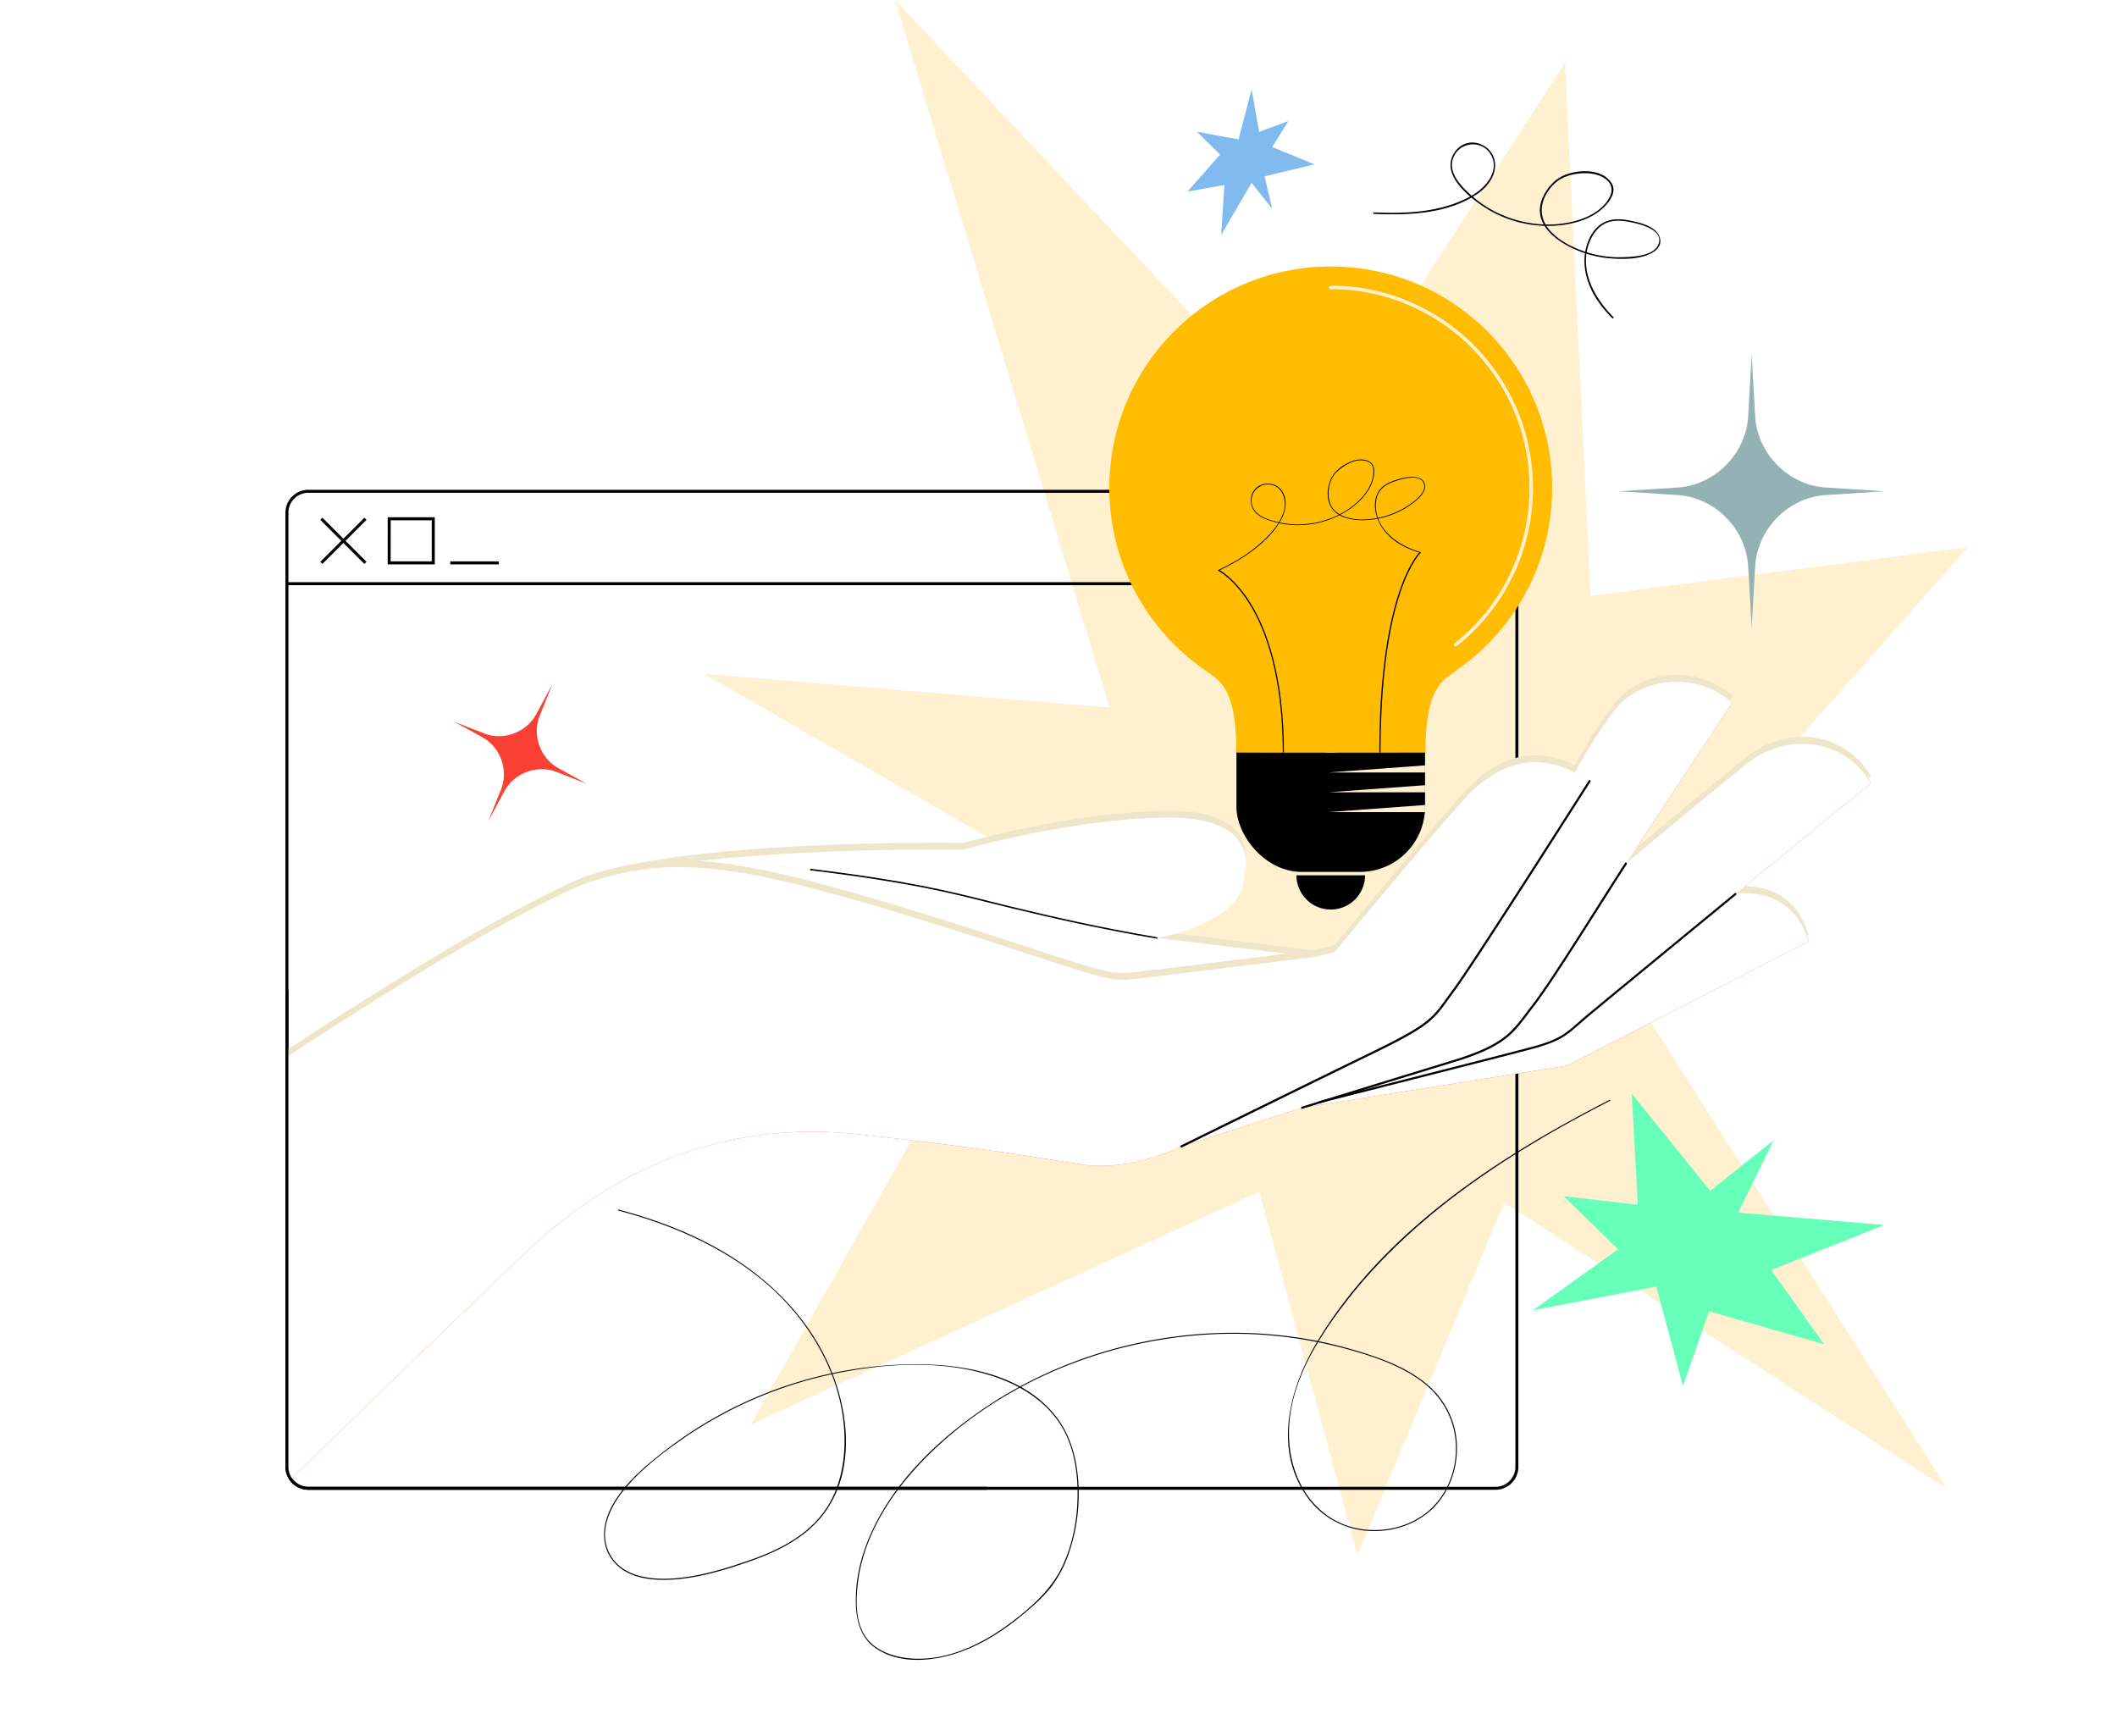 <?xml version="1.0" encoding="UTF-8"?> <svg xmlns="http://www.w3.org/2000/svg" xmlns:xlink="http://www.w3.org/1999/xlink" id="355d6490-74ca-4624-97a5-71257e684bb3" data-name="Layer 1" width="1822.45" height="1494.18" viewBox="0 0 1822.45 1494.18"> <defs> <style>.\32 a4dde3d-272b-4569-ab45-6cfd77d114d1{fill:none;}.\39 1811d4d-dca2-40aa-9365-be4fc481e6f9{fill:#fff1d0;}.a33af026-953f-4954-8017-c731920a60af{fill:#000100;}.fc356fa6-614e-44b5-b84a-a1cd0bf096c7{fill:#80baee;}.b2c23b6b-35d8-48ea-84c2-ca4db7941154{clip-path:url(#b366026e-5ce1-49a6-9a70-8fb0a9e51c65);}.c6b0f100-2e79-46ae-8c38-90b9d7984eb0{fill:#efe6c9;}.\31 4728160-f9f7-4071-9029-2bf49ec968b0{fill:#fa3f35;}.\39 c873fed-7322-4870-a496-28bff552245f{fill:#fff;}.ee6b3d92-443d-4cae-8a00-6d1c7d441a51{clip-path:url(#2d8e91ed-69e4-437e-952d-e36bded61802);}.a3fdfa48-c13f-4907-9432-20828f567098{fill:#ffbc00;}.dd958602-30fa-45b9-b24b-e5731b996793{fill:#65ffb9;}.\33 9957daa-d0eb-4a94-b12a-1230f5de33cf{fill:#94b2b4;}</style> <clipPath id="b366026e-5ce1-49a6-9a70-8fb0a9e51c65" transform="translate(0.29 -102.54)"> <path class="2a4dde3d-272b-4569-ab45-6cfd77d114d1" d="M1778.36,525.45H265.17a18.5,18.5,0,0,0-18.44,18.44v821.4a18.49,18.49,0,0,0,18.44,18.44H1778.36a18.49,18.49,0,0,0,18.44-18.44V543.89A18.5,18.5,0,0,0,1778.36,525.45Z"></path> </clipPath> <clipPath id="2d8e91ed-69e4-437e-952d-e36bded61802" transform="translate(0.29 -102.54)"> <path class="91811d4d-dca2-40aa-9365-be4fc481e6f9" d="M904,930.05c-46.32-15.11-140.79-46.41-209.09-63.84s-111.24-21.47-155.46-12.82q8.38-1.78,17.39-3.35c120.73-18.74,325.59,34.23,360.08,44.06C953.12,904.43,996,910,996,910l134.41,16.42s-143.57,17.86-157.67,19.25S950.31,945.17,904,930.05Z"></path> </clipPath> </defs> <title>her</title> <polygon class="91811d4d-dca2-40aa-9365-be4fc481e6f9" points="1676.49 1281.73 1384.07 821.8 1694.1 471.01 1369.38 512.93 1347.31 54.04 1132.98 384.8 770.5 0 955.15 609.15 605.95 580.07 912.07 756.25 646.27 1226.3 1084.05 1025.85 1168.59 1338.77 1294.88 1035.16 1676.49 1281.73"></polygon> <path d="M532.07,1144.63c47.71,12.67,94.49,33,131.45,66.4,35.34,32,61,77.12,63.1,125.41,1,23.85-3.64,48.83-18.18,68.29-15.93,21.33-40.81,33.24-65.41,41.62-21.23,7.23-43.54,14-66.08,15.11-18.64.91-41.22-2.21-51.57-19.87-11.17-19-1.25-40.64,11.31-56.17,13.95-17.25,32.36-31.46,50.46-44.08a356.34,356.34,0,0,1,132.18-56.56c45.64-9.31,97-12,141.36,4.62,20.77,7.82,39.95,20.62,52,39.58,10.8,17,14.45,37.71,14.67,57.53.24,21.37-3.55,43.37-12.42,62.9-9.28,20.46-26.07,35.56-43.68,49-25.81,19.65-59,35.95-92.38,31.23-9.87-1.4-19.88-4.77-27.67-11.17-15.27-12.55-15.15-35.07-13-53.11,5.07-42.74,30.81-80.69,60.77-110.31,61.57-60.85,146.63-96.45,232.47-103.18a371.05,371.05,0,0,1,127.9,12c22.63,6.27,46.38,14.09,65.22,28.54,18.3,14.05,28.77,34.79,28.51,57.94-.24,21.7-9.86,43.26-27.7,56.08-16.91,12.16-39.28,16-59.47,11.33-22.51-5.23-39.84-21.54-48.85-42.55-9.37-21.84-9.7-46.27-3.8-69.05,6.2-23.9,18.61-45.75,32.61-65.89a436,436,0,0,1,49.71-59.13c36.87-36.91,79.47-67.68,124.09-94.5,21.6-13,43.72-25.06,66.15-36.55.5-.26,0-1-.49-.73-96,49.19-192.89,112.11-250.43,206.06-24.28,39.65-39.41,92.32-11,134.17a70,70,0,0,0,51.94,30.65c19.61,1.79,40.14-4,55-17.06s22.87-33.09,23.09-52.89a71.39,71.39,0,0,0-25.2-55.61c-18.17-15.54-41.9-23.71-64.53-30.33a360.46,360.46,0,0,0-68.52-12.94c-89.62-8.15-182.22,16-255.67,68.24-36.25,25.78-69.6,58.76-88.89,99.36-9.05,19-14.7,39.84-14.68,61,0,16,3.35,32,17.26,41.45,21.14,14.33,50.19,11.23,73,3,19.57-7.07,37.36-18.56,53.26-31.85,8.95-7.47,18.18-15.42,25.24-24.75a101.36,101.36,0,0,0,14-26.39,155.82,155.82,0,0,0,8.78-63.1c-1.28-20-6.52-40.08-19-56.18-28.36-36.65-79.72-45.56-123.34-45.23a355.54,355.54,0,0,0-211.56,72.89c-17.14,13.14-35,27.8-46.17,46.63-9.23,15.59-12.41,35.32,0,50.26,11.69,14.12,32,16.48,49.13,15.64,23.14-1.13,46.15-8.15,67.9-15.7,24.69-8.57,49.56-20.89,65.17-42.66,27.82-38.8,19.56-94.32-.62-134.47-22.65-45.06-62.3-78.33-107.09-100.18-22.42-10.93-46-19.16-70.14-25.55-.54-.15-.71.71-.16.86Z" transform="translate(0.29 -102.54)"></path> <path d="M1388.71,375.6c-16.74-16.8-30.39-41.66-20.25-65.55,2.42-5.71,6.25-11.17,11.67-14.38,6.39-3.77,14-3.54,21-2.3,8.31,1.46,31.68,6.38,26.2,19.63-4.15,10.06-22.16,10.71-31.17,10.95a93.15,93.15,0,0,1-33.7-5.36c-10.83-3.86-22-9.72-29.39-18.75-8.12-9.92-7.87-21.52-1.15-32,6.34-9.93,15.12-14.6,26.66-15.88,7.92-.88,16.89-.16,23.46,4.82,7.24,5.48,5.9,12.84.64,19.72-6.67,8.72-17.31,13.77-27.71,16.48-20.4,5.33-42.56,2.95-61.85-5.27a97.5,97.5,0,0,1-26.81-17c-8.7-7.78-20.34-19.5-15.55-32.24,5.25-13.94,24.51-16,32.24-3,8.3,13.93-4.37,28.62-15.9,35.24-25.28,14.53-56.17,16-84.58,14.64-.83,0-.93,1.25-.1,1.29,29.59,1.41,63.8.08,89.18-17.22,9.59-6.54,17.73-17.94,14.4-30.09-2.73-10-14.09-16.34-24-13.31s-15.79,14.31-12.79,24.2c3.52,11.65,15.28,21.5,24.88,28.29a101,101,0,0,0,71.14,17.65c12-1.64,24.31-5.57,33.52-13.66,5.81-5.1,13.16-14.26,8.4-22.15-9.07-15-37.09-12.06-48.49-2.33-7.84,6.68-14.54,17.84-13.13,28.48,1.66,12.63,12.93,21.69,23.4,27.42a93.36,93.36,0,0,0,38.91,11.17c11.19.69,26.22.54,35.86-6,9-6.17,5.65-16.05-2.73-20.81-5.3-3-11.39-4.46-17.31-5.69-6.54-1.36-13.51-2.1-20,.08-12,4-18.24,17.28-19.6,29-1.57,13.54,2.73,26.93,10,38.24a101.42,101.42,0,0,0,13.6,16.56c.59.58,1.57-.26,1-.85Z" transform="translate(0.29 -102.54)"></path> <path class="a33af026-953f-4954-8017-c731920a60af" d="M1287.11,1385H265.17a19.75,19.75,0,0,1-19.73-19.72V543.89a19.75,19.75,0,0,1,19.73-19.73H1287.11a19.76,19.76,0,0,1,19.73,19.73V1365.3A19.76,19.76,0,0,1,1287.11,1385ZM265.17,526.75A17.17,17.17,0,0,0,248,543.89V1365.3a17.17,17.17,0,0,0,17.15,17.14H1287.11a17.16,17.16,0,0,0,17.14-17.14V543.89a17.16,17.16,0,0,0-17.14-17.14Z" transform="translate(0.29 -102.54)"></path> <rect class="a33af026-953f-4954-8017-c731920a60af" x="247.02" y="501.16" width="1058.81" height="2.59"></rect> <rect class="a33af026-953f-4954-8017-c731920a60af" x="294.03" y="541.24" width="2.59" height="53.7" transform="translate(-314.91 272.68) rotate(-45)"></rect> <rect class="a33af026-953f-4954-8017-c731920a60af" x="268.48" y="566.8" width="53.7" height="2.59" transform="translate(-314.91 272.69) rotate(-45)"></rect> <path class="a33af026-953f-4954-8017-c731920a60af" d="M374,588.37H333.47V547.81H374Zm-38-2.59h35.38V550.4H336.06Z" transform="translate(0.29 -102.54)"></path> <rect class="a33af026-953f-4954-8017-c731920a60af" x="387.63" y="483.24" width="41.75" height="2.59"></rect> <polygon class="fc356fa6-614e-44b5-b84a-a1cd0bf096c7" points="1077.43 77.07 1066.22 120.02 1030.44 113.44 1050.35 133.1 1022.33 164.85 1054.08 159.25 1051.28 202.2 1077.43 157.38 1095.17 179.79 1088.63 151.78 1131.59 141.5 1095.17 126.56 1109.18 104.15 1083.97 113.49 1077.43 77.07"></polygon> <g class="b2c23b6b-35d8-48ea-84c2-ca4db7941154"> <path class="c6b0f100-2e79-46ae-8c38-90b9d7984eb0" d="M539.33,847.52q8.4-2,17.5-3.37-9,1.58-17.39,3.35Z" transform="translate(0.29 -102.54)"></path> <path class="c6b0f100-2e79-46ae-8c38-90b9d7984eb0" d="M556.83,844.15c106.91-18.7,272.18-16,272.18-16s93.31-27,176.4-27.65,65.19,50.69,65.19,50.69,5.25,36.48-74.56,53c0,0-42.92-5.58-79.13-15.9C882.42,878.38,677.56,825.41,556.83,844.15Z" transform="translate(0.29 -102.54)"></path> <path class="c6b0f100-2e79-46ae-8c38-90b9d7984eb0" d="M1251.2,949c14.13-21.94,116.89-179.92,116.89-179.92l-12.63-7.25a397.48,397.48,0,0,1,34.87-54.42c20.32-26.16,68.28-34.51,100.57-5.65l-91.5,138.31s-61.21,95.18-80.55,123.08-28.93,35.26-67.82,47-130.37,40.08-130.37,40.08l-103.86,33.28s143.45-71,179.72-87.84S1237.08,970.92,1251.2,949Z" transform="translate(0.29 -102.54)"></path> <path class="c6b0f100-2e79-46ae-8c38-90b9d7984eb0" d="M492.69,861.78c12.18-5.65,28.25-10.35,46.75-14.28,44.22-8.65,87.22-4.58,155.46,12.82S857.67,909.05,904,924.16s54.7,17,68.79,15.63,157.67-19.24,157.67-19.24l18.15-4.22s74.09-89.86,110.54-130.6,72.17-37.09,96.32-23.92l12.63,7.25S1265.33,927,1251.2,949s-18.41,29.86-54.68,46.67-179.72,87.84-179.72,87.84-42.81,21.92-85.44,15.64S862.08,1086.71,740,1073.2s-215.35,34.17-283.09,97.38S23.21,1590.83,23.21,1590.83L-.29,1172.51C292.08,971.85,411.18,899.57,492.69,861.78Z" transform="translate(0.29 -102.54)"></path> <path class="c6b0f100-2e79-46ae-8c38-90b9d7984eb0" d="M904,924.16c-46.32-15.11-140.79-46.41-209.09-63.84S583.66,838.85,539.44,847.5q8.38-1.79,17.39-3.35c120.73-18.74,325.59,34.23,360.08,44.07,36.21,10.32,79.13,15.9,79.13,15.9l134.41,16.43S986.88,938.4,972.78,939.79,950.31,939.28,904,924.16Z" transform="translate(0.29 -102.54)"></path> <path class="c6b0f100-2e79-46ae-8c38-90b9d7984eb0" d="M1348.22,986.13c9.49-8.14,145.46-119.91,145.46-119.91s47.91-9.14,62.83,40.86L1348.64,1014l-228,36.21s169-43.56,188.89-49.06S1338.73,994.27,1348.22,986.13Z" transform="translate(0.29 -102.54)"></path> <path class="c6b0f100-2e79-46ae-8c38-90b9d7984eb0" d="M1318.85,963.13c19.34-27.9,80.55-123.08,80.55-123.08s66.29-55.38,102.57-84.86,85.9-22.58,108.22,15.71l-116.51,95.32s-136,111.77-145.46,119.91-18.76,9.52-38.67,15-188.89,49.06-188.89,49.06,91.48-28.35,130.37-40.08S1299.5,991,1318.85,963.13Z" transform="translate(0.29 -102.54)"></path> <path class="14728160-f9f7-4071-9029-2bf49ec968b0" d="M539.33,853.41q8.4-2,17.5-3.37-9,1.58-17.39,3.35Z" transform="translate(0.29 -102.54)"></path> <path class="9c873fed-7322-4870-a496-28bff552245f" d="M556.83,850C663.74,831.34,829,834,829,834s93.31-27,176.4-27.64,65.19,50.69,65.19,50.69,5.25,36.47-74.56,53c0,0-42.92-5.58-79.13-15.91C882.42,884.27,677.56,831.3,556.83,850Z" transform="translate(0.29 -102.54)"></path> <path class="14728160-f9f7-4071-9029-2bf49ec968b0" d="M1251.2,954.87c14.13-22,116.89-179.93,116.89-179.93l-12.63-7.24a397.48,397.48,0,0,1,34.87-54.42c20.32-26.16,68.28-34.51,100.57-5.65l-91.5,138.3s-61.21,95.19-80.55,123.09-28.93,35.26-67.82,47-130.37,40.09-130.37,40.09l-103.86,33.28s143.45-71,179.72-87.84S1237.08,976.81,1251.2,954.87Z" transform="translate(0.29 -102.54)"></path> <path class="14728160-f9f7-4071-9029-2bf49ec968b0" d="M492.69,867.67c12.18-5.65,28.25-10.35,46.75-14.28,44.22-8.65,87.22-4.58,155.46,12.82S857.67,914.94,904,930.05s54.7,17,68.79,15.63,157.67-19.25,157.67-19.25l18.15-4.21s74.09-89.86,110.54-130.6,72.17-37.09,96.32-23.92l12.63,7.24s-102.76,158-116.89,179.93-18.41,29.86-54.68,46.67-179.72,87.84-179.72,87.84S974,1111.29,931.36,1105,862.08,1092.6,740,1079.09s-215.35,34.17-283.09,97.38S23.21,1596.72,23.21,1596.72L-.29,1178.4C292.08,977.74,411.18,905.46,492.69,867.67Z" transform="translate(0.29 -102.54)"></path> <path class="91811d4d-dca2-40aa-9365-be4fc481e6f9" d="M904,930.05c-46.32-15.11-140.79-46.41-209.09-63.84s-111.24-21.47-155.46-12.82q8.38-1.78,17.39-3.35c120.73-18.74,325.59,34.23,360.08,44.06C953.12,904.43,996,910,996,910l134.41,16.42s-143.57,17.86-157.67,19.25S950.31,945.17,904,930.05Z" transform="translate(0.29 -102.54)"></path> <g class="ee6b3d92-443d-4cae-8a00-6d1c7d441a51"> <ellipse class="9c873fed-7322-4870-a496-28bff552245f" cx="1038.47" cy="976.96" rx="119.64" ry="796.69" transform="translate(-110.91 1717.69) rotate(-79.51)"></ellipse> </g> <path class="14728160-f9f7-4071-9029-2bf49ec968b0" d="M1348.22,992c9.49-8.14,145.46-119.91,145.46-119.91s47.91-9.15,62.83,40.86l-207.87,106.92-228,36.21s169-43.56,188.89-49.06S1338.73,1000.15,1348.22,992Z" transform="translate(0.29 -102.54)"></path> <path class="14728160-f9f7-4071-9029-2bf49ec968b0" d="M1318.85,969c19.34-27.9,80.55-123.09,80.55-123.09s66.29-55.37,102.57-84.85,85.9-22.58,108.22,15.71l-116.51,95.32s-136,111.77-145.46,119.91-18.76,9.52-38.67,15-188.89,49.06-188.89,49.06,91.48-28.36,130.37-40.09S1299.5,996.93,1318.85,969Z" transform="translate(0.29 -102.54)"></path> <path class="c6b0f100-2e79-46ae-8c38-90b9d7984eb0" d="M1251.2,949c14.13-21.94,116.89-179.92,116.89-179.92l-12.63-7.25a397.48,397.48,0,0,1,34.87-54.42c20.32-26.16,68.28-34.51,100.57-5.65l-91.5,138.31s-61.21,95.18-80.55,123.08-28.93,35.26-67.82,47-130.37,40.08-130.37,40.08l-103.86,33.28s143.45-71,179.72-87.84S1237.08,970.92,1251.2,949Z" transform="translate(0.29 -102.54)"></path> <path class="c6b0f100-2e79-46ae-8c38-90b9d7984eb0" d="M492.69,861.78c12.18-5.65,28.25-10.35,46.75-14.28,44.22-8.65,87.22-4.58,155.46,12.82S857.67,909.05,904,924.16s54.7,17,68.79,15.63,157.67-19.24,157.67-19.24l18.15-4.22s74.09-89.86,110.54-130.6,72.17-37.09,96.32-23.92l12.63,7.25S1265.33,927,1251.2,949s-18.41,29.86-54.68,46.67-179.72,87.84-179.72,87.84-42.81,21.92-85.44,15.64S862.08,1086.71,740,1073.2s-215.35,34.17-283.09,97.38S23.21,1590.83,23.21,1590.83L-.29,1172.51C292.08,971.85,411.18,899.57,492.69,861.78Z" transform="translate(0.29 -102.54)"></path> <path class="c6b0f100-2e79-46ae-8c38-90b9d7984eb0" d="M1348.22,986.13c9.49-8.14,145.46-119.91,145.46-119.91s47.91-9.14,62.83,40.86L1348.64,1014l-228,36.21s169-43.56,188.89-49.06S1338.73,994.27,1348.22,986.13Z" transform="translate(0.29 -102.54)"></path> <path class="c6b0f100-2e79-46ae-8c38-90b9d7984eb0" d="M1318.85,963.13c19.34-27.9,80.55-123.08,80.55-123.08s66.29-55.38,102.57-84.86,85.9-22.58,108.22,15.71l-116.51,95.32s-136,111.77-145.46,119.91-18.76,9.52-38.67,15-188.89,49.06-188.89,49.06,91.48-28.35,130.37-40.08S1299.5,991,1318.85,963.13Z" transform="translate(0.29 -102.54)"></path> <path class="9c873fed-7322-4870-a496-28bff552245f" d="M1251.2,954.87c14.13-22,116.89-179.93,116.89-179.93l-12.63-7.24a397.48,397.48,0,0,1,34.87-54.42c20.32-26.16,68.28-34.51,100.57-5.65l-91.5,138.3s-61.21,95.19-80.55,123.09-28.93,35.26-67.82,47-130.37,40.09-130.37,40.09l-103.86,33.28s143.45-71,179.72-87.84S1237.08,976.81,1251.2,954.87Z" transform="translate(0.29 -102.54)"></path> <path class="9c873fed-7322-4870-a496-28bff552245f" d="M492.69,867.67c12.18-5.65,28.25-10.35,46.75-14.28,44.22-8.65,87.22-4.58,155.46,12.82S857.67,914.94,904,930.05s54.7,17,68.79,15.63,157.67-19.25,157.67-19.25l18.15-4.21s74.09-89.86,110.54-130.6,72.17-37.09,96.32-23.92l12.63,7.24s-102.76,158-116.89,179.93-18.41,29.86-54.68,46.67-179.72,87.84-179.72,87.84S974,1111.29,931.36,1105,862.08,1092.6,740,1079.09s-215.35,34.17-283.09,97.38S23.21,1596.72,23.21,1596.72L-.29,1178.4C292.08,977.74,411.18,905.46,492.69,867.67Z" transform="translate(0.29 -102.54)"></path> <path class="9c873fed-7322-4870-a496-28bff552245f" d="M1348.22,992c9.49-8.14,145.46-119.91,145.46-119.91s47.91-9.15,62.83,40.86l-207.87,106.92-228,36.21s169-43.56,188.89-49.06S1338.73,1000.15,1348.22,992Z" transform="translate(0.29 -102.54)"></path> <path class="9c873fed-7322-4870-a496-28bff552245f" d="M1318.85,969c19.34-27.9,80.55-123.09,80.55-123.09s66.29-55.37,102.57-84.85,85.9-22.58,108.22,15.71l-116.51,95.32s-136,111.77-145.46,119.91-18.76,9.52-38.67,15-188.89,49.06-188.89,49.06,91.48-28.36,130.37-40.09S1299.5,996.93,1318.85,969Z" transform="translate(0.29 -102.54)"></path> <path d="M1016.8,1090.28a.9.9,0,0,1-.81-.5.92.92,0,0,1,.41-1.22c1.1-.54,110.5-54.41,164-80.38,48.06-23.35,52-28.75,64.86-46.65,1.55-2.15,3.3-4.58,5.25-7.2,17.8-24,115.86-178.32,116.84-179.87a.91.91,0,0,1,1.53,1c-1,1.56-99.08,155.92-116.92,180-1.94,2.61-3.69,5-5.23,7.17-13.11,18.19-17.06,23.68-65.53,47.23-53.48,26-162.87,79.84-164,80.38A.93.93,0,0,1,1016.8,1090.28Z" transform="translate(0.29 -102.54)"></path> <path d="M1120.66,1057a.91.91,0,0,1-.27-1.77c.83-.26,83.45-25.76,130.38-40.09,41.67-12.73,49.8-23.51,62.11-39.82,1.66-2.2,3.37-4.47,5.25-6.87,11.72-14.92,34.66-51,56.84-85.94,8.43-13.28,16.4-25.83,23.67-37.08a.9.9,0,0,1,1.52,1c-7.26,11.25-15.23,23.79-23.66,37.07-22.21,35-45.17,71.09-56.94,86.09-1.88,2.39-3.58,4.65-5.23,6.84-12.53,16.6-20.8,27.56-63,40.46-46.92,14.33-129.53,39.83-130.36,40.09A1.26,1.26,0,0,1,1120.66,1057Z" transform="translate(0.29 -102.54)"></path> <path d="M1136,1052.06a.91.91,0,0,1-.22-1.79c1.51-.38,151.91-38.37,181.27-46.18,24.19-6.45,29.21-10.83,41.34-21.43,2.62-2.29,5.59-4.89,9.15-7.84,16.08-13.36,55.28-45.58,96.77-79.7l28.83-23.71a.91.91,0,0,1,1.15,1.4l-28.83,23.7c-41.49,34.12-80.69,66.35-96.76,79.7-3.54,2.94-6.51,5.53-9.12,7.82-12,10.47-17.47,15.25-42.07,21.8-29.36,7.83-179.77,45.81-181.29,46.2A.83.83,0,0,1,1136,1052.06Z" transform="translate(0.29 -102.54)"></path> <path d="M995.94,910.64c-49.45-8.37-91.57-18.08-126.25-26.47-6.2-1.5-12.33-3-18.27-4.53-34.8-8.75-70.78-17.8-154.3-27.94l.15-1.28c83.6,10.15,119.63,19.21,154.47,28,5.93,1.49,12.06,3,18.25,4.53,34.66,8.38,76.76,18.08,126.16,26.45Z" transform="translate(0.29 -102.54)"></path> </g> <path class="a33af026-953f-4954-8017-c731920a60af" d="M849.24,1385H265.17a19.75,19.75,0,0,1-19.73-19.72V954.59H248V1365.3a17.17,17.17,0,0,0,17.15,17.14H849.24Z" transform="translate(0.29 -102.54)"></path> <circle class="a3fdfa48-c13f-4907-9432-20828f567098" cx="1145.3" cy="522.53" r="190.62" transform="translate(-33.74 860.36) rotate(-45)"></circle> <path class="91811d4d-dca2-40aa-9365-be4fc481e6f9" d="M1253,658.92a1.53,1.53,0,0,1-1.18-.57,1.51,1.51,0,0,1,.24-2.12,170.35,170.35,0,0,0,64.33-133.7c0-94.33-76.75-171.08-171.09-171.08a1.51,1.51,0,0,1,0-3c96,0,174.1,78.1,174.1,174.1a173.33,173.33,0,0,1-65.46,136.06A1.52,1.52,0,0,1,1253,658.92Z" transform="translate(0.29 -102.54)"></path> <path d="M1222.58,577.82c-18-5.26-37.27-17.81-38.45-38.5-.27-4.81.55-9.91,3.33-13.94,3.17-4.59,8.42-7.07,13.57-8.74,6.42-2.08,22.74-7,24.71,3.46.82,4.33-2.58,8.45-5.51,11.18a66,66,0,0,1-11,8.13,72.35,72.35,0,0,1-25.47,9.33c-9.09,1.49-19.24,1.67-27.86-2-4.41-1.87-8.38-4.93-10.48-9.32a24.58,24.58,0,0,1-1.85-12.37,27.88,27.88,0,0,1,3.56-12.12c2.2-3.7,6-6.62,9.52-9,5-3.34,11.27-5.95,17.41-4.91a11.25,11.25,0,0,1,5.26,2.24c2.87,2.4,2.89,6.5,2.52,9.93-1,8.82-6.4,16.6-12.65,22.58-12.1,11.56-28.51,18.37-45.09,19.87a76.24,76.24,0,0,1-24.42-1.7c-8.52-2-20.25-5.52-22.24-15.37a14,14,0,0,1,16.36-16.75c10.62,1.9,13.66,13.95,11,23.06-2.81,9.6-10.12,18-17.21,24.74a129.59,129.59,0,0,1-25.43,18.51c-4.46,2.55-9,4.91-13.65,7.16-.4.2-.06.79.33.6,10.89-5.3,21.5-11.27,31.06-18.74,9.06-7.07,17.81-15.77,23.12-26.09,4.14-8.05,5.45-18.94-1.47-26-5.74-5.82-16.27-5.57-21.6.71a15.25,15.25,0,0,0,2.37,21.64c4,3.19,9.23,4.95,14.12,6.34a74.42,74.42,0,0,0,13.57,2.52,78.23,78.23,0,0,0,53.35-14.76c7.25-5.4,13.9-12.34,17.27-20.86,2.19-5.53,4.18-14.89-1.9-18.68-4.44-2.77-10.33-2.15-15-.46-7.47,2.68-15.51,8.47-18.62,16s-3.67,17.47.94,24.32c5.56,8.27,16.63,10.41,25.92,10.49a72.27,72.27,0,0,0,29.41-6.1,71.38,71.38,0,0,0,14-8.1c3.41-2.53,6.92-5.32,9.22-8.95,2-3.11,2.79-7.06.54-10.27s-6.19-3.84-9.71-3.84c-5.07,0-10.2,1.45-15,3s-9.82,4-13,8.17c-5.68,7.41-4.72,18.18-1.26,26.31,4.1,9.65,12,17,21.16,21.89a78.55,78.55,0,0,0,15.09,6c.42.12.59-.53.17-.66Z" transform="translate(0.29 -102.54)"></path> <rect x="1064.41" y="588.2" width="162.38" height="162.38" rx="56.07" ry="56.07"></rect> <path class="a3fdfa48-c13f-4907-9432-20828f567098" d="M1064.12,750.42c0-56.28-14.71-61.89-26.18-70.37h111.79v70.42Z" transform="translate(0.29 -102.54)"></path> <path class="a3fdfa48-c13f-4907-9432-20828f567098" d="M1226.82,750.42c0-56.28,14.7-61.89,26.17-70.37H1141.2v70.42Z" transform="translate(0.29 -102.54)"></path> <path d="M1105,750.47H1104c0-36.85-4.84-88.78-27.88-126.86-13.75-22.71-27.61-29.75-27.75-29.82l.47-.95c.14.07,14.29,7.25,28.19,30.22C1089.77,644.19,1105,683.46,1105,750.47Z" transform="translate(0.29 -102.54)"></path> <path d="M1188.17,750.47h-1.07c0-40.3,3-97.21,17.51-139.45,8.68-25.35,17.26-33.27,17.62-33.59l.71.79c-.09.08-8.79,8.14-17.38,33.31C1191.18,653.62,1188.17,710.32,1188.17,750.47Z" transform="translate(0.29 -102.54)"></path> <path d="M1145.3,885.5A29.54,29.54,0,0,0,1174.84,856h-59.07A29.54,29.54,0,0,0,1145.3,885.5Z" transform="translate(0.29 -102.54)"></path> <polygon class="91811d4d-dca2-40aa-9365-be4fc481e6f9" points="1226.79 664.99 1143.67 664.99 1226.79 658.86 1226.79 664.99"></polygon> <polygon class="91811d4d-dca2-40aa-9365-be4fc481e6f9" points="1226.79 682.04 1143.67 682.04 1226.79 675.92 1226.79 682.04"></polygon> <polygon class="91811d4d-dca2-40aa-9365-be4fc481e6f9" points="1226.79 699.1 1143.67 699.1 1226.79 692.97 1226.79 699.1"></polygon> <polygon class="dd958602-30fa-45b9-b24b-e5731b996793" points="1319.7 1127.87 1425.87 1107.58 1448.83 1193.15 1471.22 1128.81 1570.33 1157.2 1524.8 1093.25 1622.18 1054.48 1496.28 1043.87 1527 981.42 1472.24 1025.09 1404.72 941.39 1409.96 1037.09 1346.03 1029.74 1392.94 1075.41 1319.7 1127.87"></polygon> <path class="39957daa-d0eb-4a94-b12a-1230f5de33cf" d="M1510.66,460.69l-3-52.87-3,52.87c-1.81,32.32-28.5,59.44-60.62,61.51l-50.61,3.25,50.61,3.26c32.12,2.07,58.81,29.19,60.62,61.5l3,52.88,3-52.88c1.81-32.31,28.5-59.43,60.62-61.5l50.61-3.26-50.61-3.25C1539.16,520.13,1512.47,493,1510.66,460.69Z" transform="translate(0.29 -102.54)"></path> <path class="14728160-f9f7-4071-9029-2bf49ec968b0" d="M464.33,718.69l10.93-27.22L461.37,717.3c-8.49,15.79-28.24,23.12-44.84,16.62l-26.14-10.24L415,737.19c15.63,8.57,22.65,28.44,16,45.07L420,809.47l13.89-25.82c8.49-15.79,28.25-23.12,44.84-16.62l26.15,10.24L480.3,763.76C464.68,755.18,457.65,735.32,464.33,718.69Z" transform="translate(0.29 -102.54)"></path> </svg> 
